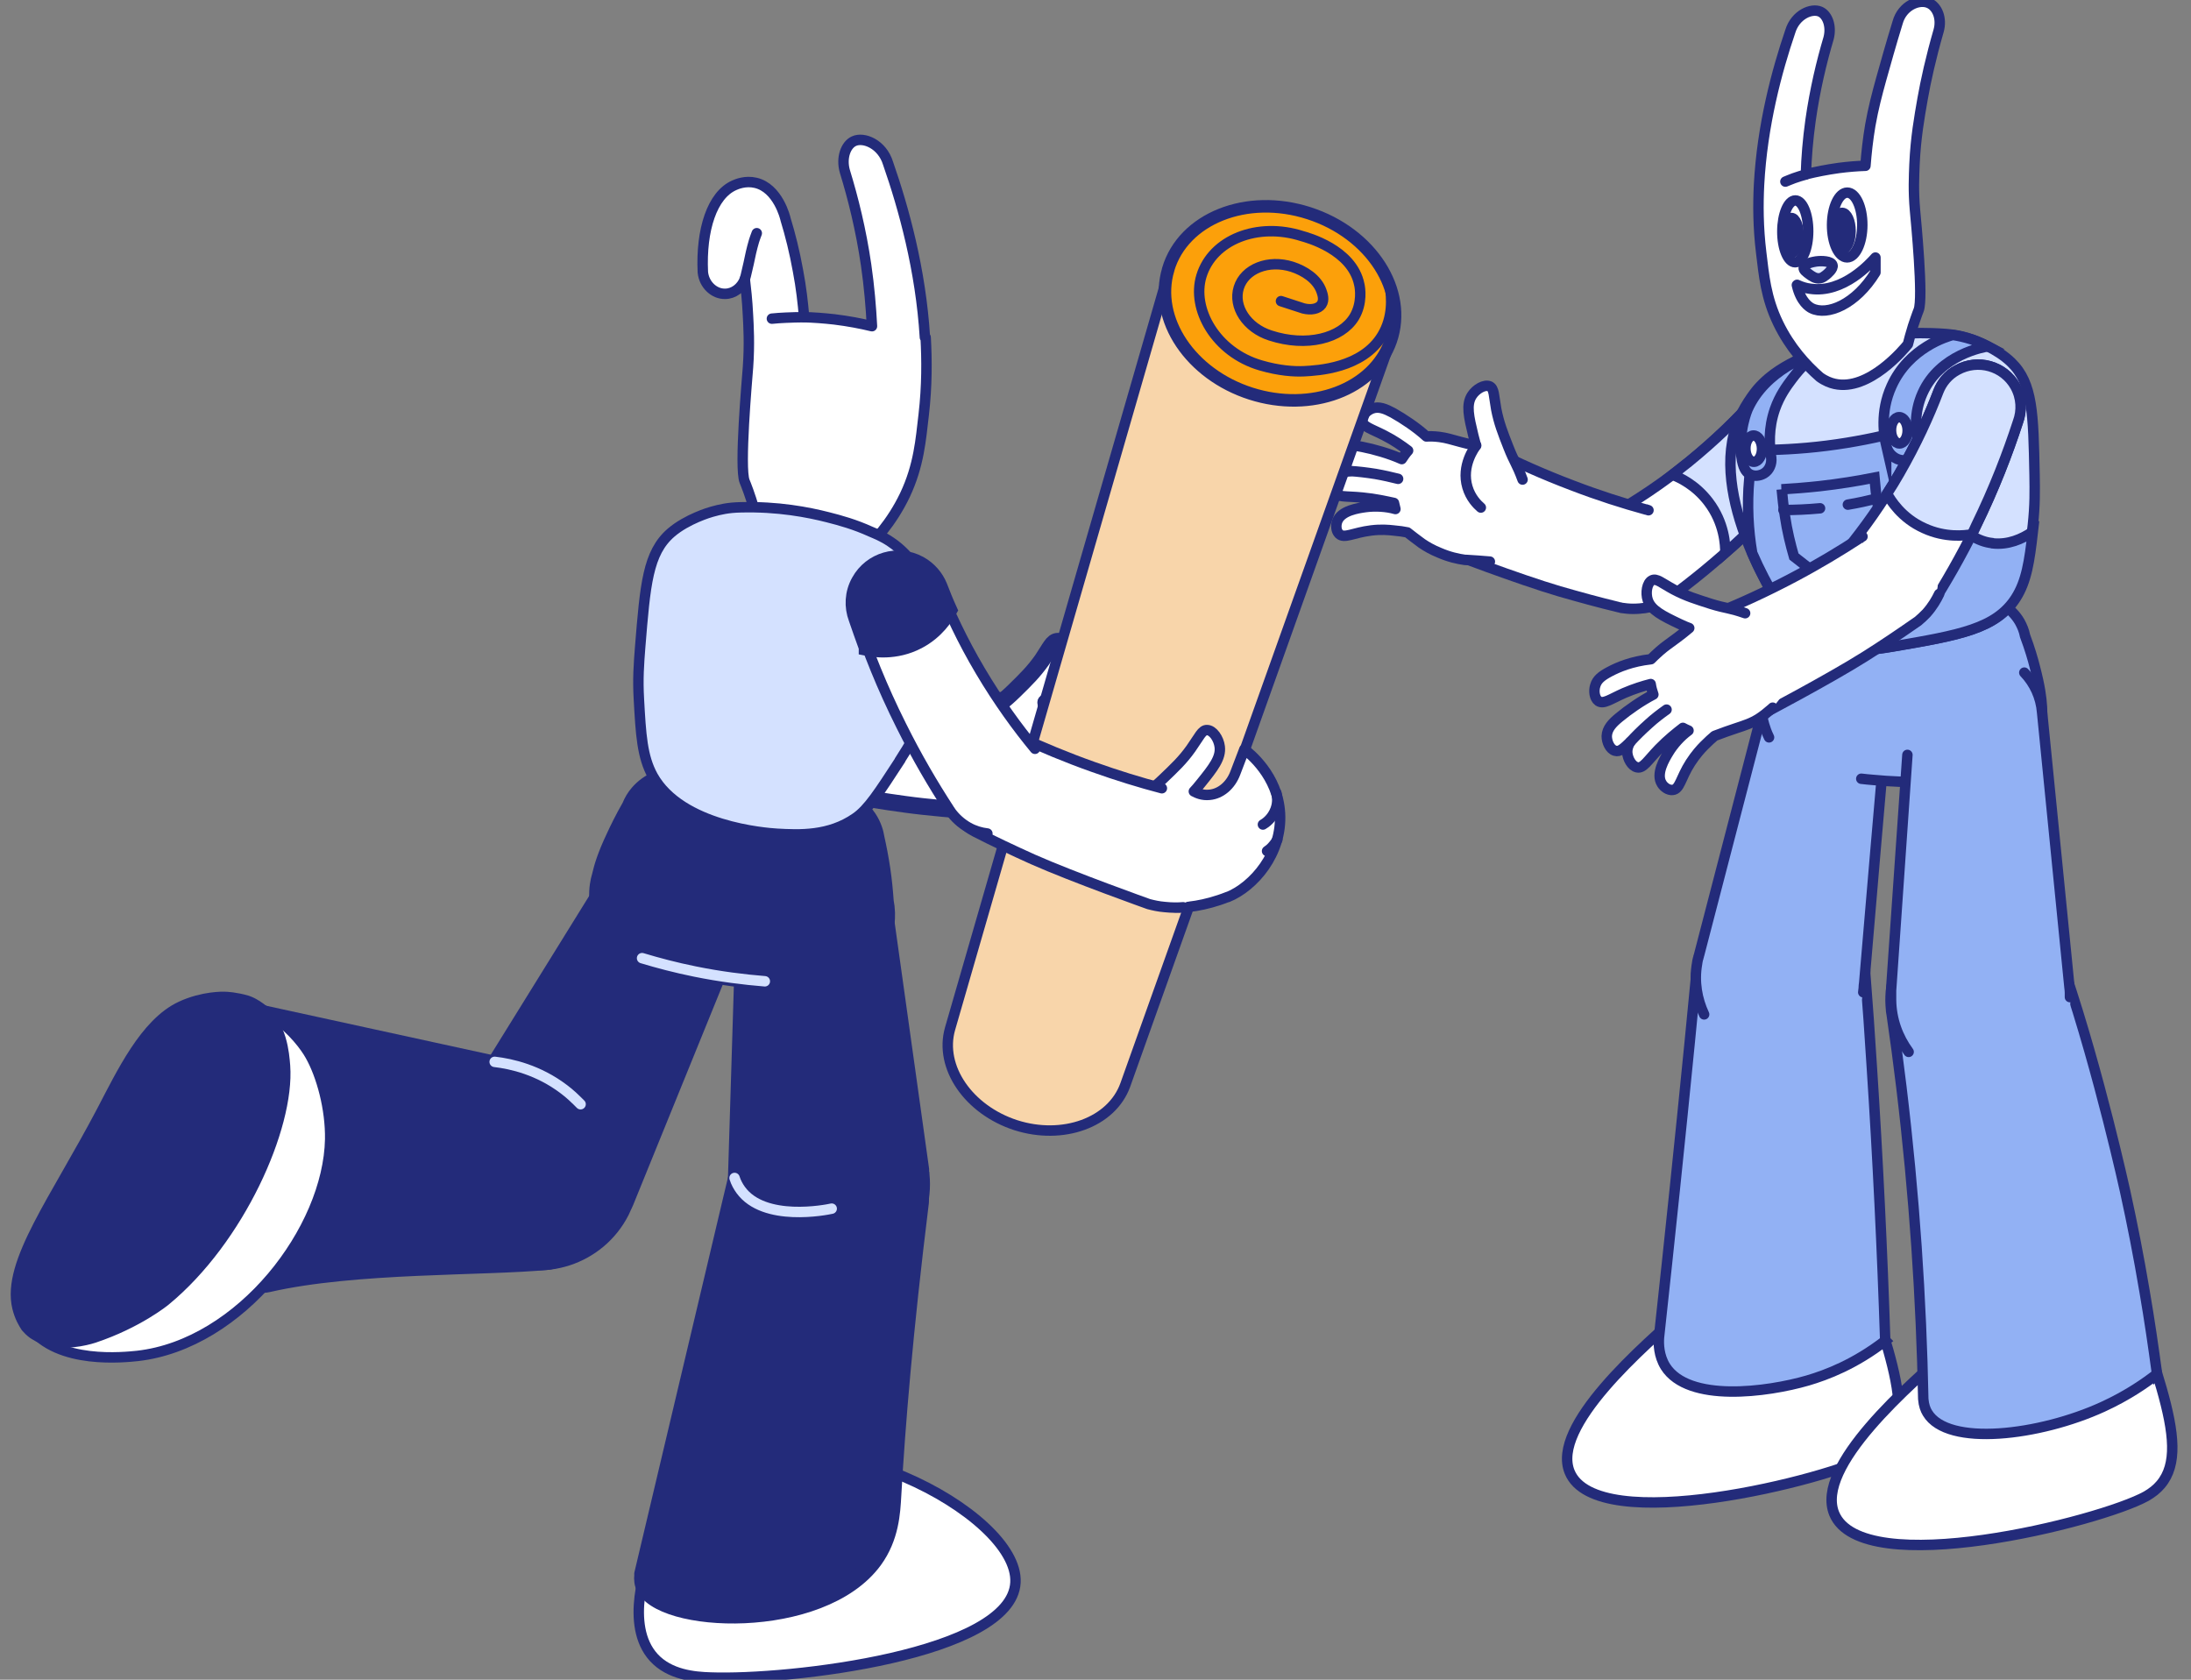 <svg width="210" height="161" viewBox="0 0 210 161" fill="none" xmlns="http://www.w3.org/2000/svg">
<rect x="0" y="0" width="210" height="161" fill="#808080" stroke="none"/>
<g clip-path="url(#clip0_2447_4621)">
<path d="M68.418 141.026C64.418 143.523 62.523 148.469 62.407 148.773C62.009 149.823 59.81 155.749 62.664 158.876C64.184 160.533 66.547 160.743 68.09 160.789C75.669 161.069 96.954 158.596 97.328 151.689C97.702 144.993 78.171 134.936 68.418 141.003V141.026Z" fill="white" stroke="#232B7A" stroke-miterlimit="10"/>
<path d="M43.882 107.659C43.975 107.496 44.069 107.333 44.185 107.193C49.004 99.423 53.822 91.653 58.617 83.906C60.348 80.966 64.114 79.846 67.201 81.409C70.336 82.996 71.646 86.753 70.195 89.903C66.757 98.349 63.319 106.796 59.904 115.243C59.904 115.289 59.857 115.336 59.834 115.383C59.81 115.453 59.787 115.523 59.74 115.593C59.67 115.756 59.6 115.919 59.506 116.106C57.284 120.469 51.928 122.219 47.554 120.003C43.18 117.786 41.425 112.443 43.648 108.079C43.718 107.939 43.788 107.823 43.858 107.683L43.882 107.659Z" fill="#232B7A"/>
<path d="M68.769 93.496C65.822 100.752 62.874 107.986 59.927 115.242C59.927 115.289 59.88 115.336 59.857 115.382C59.834 115.452 59.81 115.522 59.764 115.592C59.693 115.756 59.623 115.919 59.53 116.106C57.307 120.469 51.951 122.219 47.577 120.002C43.203 117.786 41.449 112.442 43.671 108.079C43.741 107.939 43.811 107.822 43.882 107.682C43.975 107.519 44.069 107.356 44.186 107.216C49.004 99.446 53.822 91.676 58.617 83.929C59.413 82.599 60.605 81.642 61.962 81.129" stroke="#232B7A" stroke-width="1.6" stroke-miterlimit="10" stroke-linecap="round"/>
<path d="M23.321 96.739C29.567 98.093 54.08 103.436 54.15 103.459C54.173 103.459 54.197 103.459 54.243 103.483C54.313 103.483 54.384 103.529 54.454 103.553C57.682 105.396 59.67 108.756 59.506 112.256C59.319 116.619 55.834 120.329 52.536 120.913C46.337 121.519 34.034 121.146 25.707 123.059C25.076 123.199 24.584 123.106 24.163 122.896C19.626 120.446 22.877 99.563 23.321 96.739Z" fill="#232B7A" stroke="#232B7A" stroke-width="1.6" stroke-miterlimit="10"/>
<path d="M76.557 73.687C76.557 73.687 76.534 73.663 76.511 73.64C76.464 73.593 76.44 73.547 76.394 73.5C74.569 71.4 72.675 68.95 70.803 66.15C68.488 62.72 66.687 59.453 65.237 56.513C64.675 55.463 64.558 54.18 65.026 52.99C65.868 50.82 68.324 49.747 70.499 50.587C71.435 50.96 72.183 51.637 72.651 52.453C73.891 54.717 75.528 57.283 77.633 59.99C79.762 62.72 81.89 64.937 83.808 66.71C85.212 68.087 85.75 70.21 85.001 72.147C83.995 74.737 81.072 76.02 78.475 74.993C77.727 74.69 77.072 74.247 76.557 73.687Z" fill="white" stroke="#232B7A" stroke-width="1.6" stroke-miterlimit="10"/>
<path d="M65.237 56.537C65.424 56.933 65.634 57.353 65.845 57.773C66.336 57.19 67.505 55.907 69.517 55.183C71.529 54.46 73.26 54.67 74.008 54.81C73.704 54.32 73.47 53.9 73.283 53.62C73.049 53.223 72.838 52.85 72.628 52.477C72.16 51.66 71.435 50.983 70.476 50.61C68.301 49.77 65.845 50.843 65.003 53.013C64.535 54.203 64.652 55.487 65.213 56.537H65.237Z" fill="#232B7A" stroke="#232B7A" stroke-width="1.6" stroke-miterlimit="10"/>
<path d="M86.756 77.139C84.674 76.859 82.686 76.533 80.768 76.183C80.698 76.183 80.487 76.136 80.487 76.136C78.055 75.599 76.347 73.359 76.558 70.816C76.791 68.039 79.224 65.986 81.984 66.219C82.054 66.219 82.148 66.219 82.218 66.243H82.265C84.604 66.593 87.153 66.873 89.89 67.036C92.978 67.223 95.831 67.199 98.451 67.083C98.521 67.083 98.989 67.083 99.176 67.083C102.217 67.339 104.509 69.999 104.252 73.033C104.018 75.949 101.515 78.166 98.615 78.119C98.615 78.119 90.919 77.699 86.756 77.116V77.139Z" fill="white"/>
<path d="M81.984 66.196C82.054 66.196 82.148 66.196 82.218 66.22H82.265C84.604 66.57 87.153 66.85 89.89 67.013C92.978 67.2 95.831 67.176 98.451 67.06C98.521 67.06 98.989 67.06 99.176 67.06C102.217 67.316 104.509 69.976 104.252 73.01C104.018 75.926 101.515 78.143 98.615 78.096C98.615 78.096 90.919 77.676 86.756 77.093C84.674 76.813 82.686 76.486 80.768 76.136C80.698 76.136 80.487 76.09 80.487 76.09C80.16 75.996 79.785 75.88 79.411 75.716C78.569 75.366 77.938 74.9 77.493 74.503" stroke="#232B7A" stroke-width="1.6" stroke-miterlimit="10" stroke-linecap="round"/>
<path d="M106.263 79.287C105.421 78.797 104.696 78.517 104.298 78.377C103.737 78.19 103.269 78.073 102.942 77.98C102.684 78.05 102.427 78.12 102.146 78.167C101.819 78.237 101.515 78.307 101.211 78.377C100.649 78.47 99.995 78.54 99.223 78.517C98.193 78.493 97.305 78.307 96.65 78.12C96.626 78.12 96.579 78.12 96.556 78.097C96.556 78.097 96.556 78.097 96.533 78.097C94.194 77.373 92.533 75.157 92.65 72.59C92.65 72.03 92.767 71.493 92.954 71.003C93.235 70.163 93.726 69.533 94.685 68.53C95.925 67.27 96.088 67.34 97.281 66.173C98.404 65.077 99.129 64.353 99.924 63.233C100.696 62.09 100.93 61.437 101.445 61.437C102.006 61.437 102.591 62.23 102.684 63C102.848 64.073 102.076 65.053 100.953 66.523C100.673 66.873 100.439 67.153 100.299 67.34C100.93 67.48 101.445 67.573 101.796 67.643C102.825 67.83 103.246 67.83 103.947 68.063C104.485 68.227 104.883 68.413 105.164 68.553C106.427 68.133 108.017 67.877 109.163 67.783C109.982 67.713 110.707 67.737 111.222 68.227C111.619 68.623 111.877 69.3 111.643 69.743C111.362 70.257 110.497 70.093 109.023 70.187C107.924 70.257 107.012 70.42 106.263 70.583C106.357 70.91 106.45 71.26 106.497 71.61C107.854 71.61 109.444 71.843 110.567 72.1C111.409 72.287 112.157 72.543 112.508 73.197C112.789 73.71 112.836 74.503 112.438 74.853C112.087 75.18 111.573 75.017 110.684 74.76C111.081 74.993 111.339 75.273 111.456 75.6C111.69 76.16 111.666 76.977 111.269 77.327C110.777 77.723 110.076 77.233 108.485 76.673C107.269 76.253 106.216 76.043 105.421 75.88C105.304 76.043 105.164 76.207 105.047 76.37C105.982 76.51 107.035 76.93 107.807 77.42C108.392 77.793 109.935 78.727 109.795 79.893C109.748 80.267 109.538 80.757 109.117 80.92C108.438 81.177 107.9 80.243 106.333 79.31L106.263 79.287Z" fill="white"/>
<path d="M110.59 74.76C109.865 74.48 109.07 74.223 108.181 73.99C107.386 73.78 106.637 73.64 105.936 73.523" fill="white"/>
<path d="M110.59 74.76C109.865 74.48 109.07 74.223 108.181 73.99C107.386 73.78 106.637 73.64 105.936 73.523" stroke="#232B7A" stroke-width="1.6" stroke-linecap="round" stroke-linejoin="round"/>
<path d="M100.228 67.34C100.299 67.597 100.766 69.79 99.316 71.47C98.591 72.31 97.726 72.637 97.258 72.777" stroke="#232B7A" stroke-width="1.6" stroke-linecap="round" stroke-linejoin="round"/>
<path d="M94.638 68.553C95.878 67.293 96.042 67.363 97.234 66.197C98.357 65.1 99.082 64.377 99.878 63.257C100.649 62.113 100.883 61.46 101.398 61.46C101.959 61.46 102.544 62.253 102.638 63.023C102.801 64.097 102.029 65.077 100.907 66.547C100.626 66.897 100.392 67.177 100.252 67.363C100.883 67.503 101.398 67.597 101.749 67.667C102.778 67.853 103.199 67.853 103.901 68.087C104.439 68.25 104.836 68.437 105.117 68.577C106.38 68.157 107.971 67.9 109.117 67.807C109.935 67.737 110.66 67.76 111.175 68.25C111.573 68.647 111.83 69.323 111.596 69.767C111.315 70.28 110.45 70.117 108.976 70.21C107.877 70.28 106.965 70.443 106.216 70.607C106.31 70.933 106.403 71.283 106.45 71.633C107.807 71.633 109.397 71.867 110.52 72.123C111.362 72.31 112.111 72.567 112.461 73.22C112.742 73.733 112.789 74.527 112.391 74.877C112.04 75.203 111.526 75.04 110.637 74.783C111.035 75.017 111.292 75.297 111.409 75.623C111.643 76.183 111.619 77 111.222 77.35C110.731 77.747 110.029 77.257 108.438 76.697C107.222 76.277 106.17 76.067 105.374 75.903C105.257 76.067 105.117 76.23 105 76.393C105.936 76.533 106.988 76.953 107.76 77.443C108.345 77.817 109.889 78.75 109.748 79.917C109.701 80.29 109.491 80.78 109.07 80.943C108.392 81.2 107.854 80.267 106.286 79.333C105.444 78.843 104.719 78.563 104.322 78.423C103.76 78.237 103.293 78.12 102.965 78.027C102.708 78.097 102.45 78.167 102.17 78.213C101.842 78.283 101.538 78.353 101.234 78.423C100.673 78.517 100.018 78.587 99.246 78.563C98.217 78.54 97.328 78.353 96.673 78.167C96.65 78.167 96.603 78.167 96.58 78.143C96.58 78.143 96.579 78.143 96.556 78.143C95.831 77.863 95.083 77.607 94.358 77.327" stroke="#232B7A" stroke-width="1.6" stroke-linecap="round" stroke-linejoin="round"/>
<path d="M88.65 32.34C88.253 25.853 86.615 19.95 85.118 15.656C84.557 13.813 82.779 13.09 81.844 13.533C81.072 13.883 80.604 15.12 80.978 16.426C81.773 19.016 82.522 22.026 83.013 25.386C83.317 27.486 83.481 29.446 83.575 31.266C82.522 31.01 81.306 30.776 79.972 30.613C78.92 30.496 77.961 30.426 77.072 30.403C76.955 29.05 76.791 27.556 76.487 25.97C76.16 24.15 75.739 22.47 75.294 21.023C75.271 20.883 74.569 18.013 72.417 17.523C71.435 17.29 70.593 17.663 70.382 17.756C68.254 18.69 67.178 22.026 67.365 26.086C67.482 27.3 68.465 28.186 69.494 28.163C70.312 28.163 71.061 27.603 71.388 26.763C71.482 27.556 71.622 28.77 71.692 30.24C71.739 31.103 71.856 32.993 71.692 35.21C71.599 36.423 70.85 44.823 71.365 46.13C71.365 46.13 71.435 46.293 71.505 46.48C71.622 46.783 71.809 47.273 71.996 47.856C72.277 48.72 72.464 49.42 72.581 49.84C73.002 50.353 76.885 54.95 80.604 54.086C81.072 53.97 81.633 53.76 82.241 53.34C83.738 52.01 85.469 50.096 86.732 47.46C88.089 44.59 88.253 42.116 88.533 39.76C88.861 36.936 88.837 34.463 88.72 32.34H88.65Z" fill="white" stroke="#232B7A" stroke-linejoin="round"/>
<path d="M73.984 30.543C74.406 30.497 74.85 30.473 75.294 30.45C75.903 30.427 76.487 30.403 77.049 30.403" stroke="#232B7A" stroke-miterlimit="10" stroke-linecap="round"/>
<path d="M71.388 26.762C71.435 26.576 71.528 26.296 71.599 25.922C71.856 24.872 71.903 24.453 72.113 23.659C72.183 23.356 72.324 22.889 72.534 22.352" stroke="#232B7A" stroke-miterlimit="10" stroke-linecap="round"/>
<path d="M70.57 113.516C70.57 113.33 70.57 113.143 70.57 112.956C70.85 103.833 71.131 94.71 71.412 85.586C71.435 82.18 74.125 79.333 77.61 79.146C81.119 78.96 84.136 81.55 84.463 85.003C85.726 94.033 86.99 103.063 88.253 112.093C88.253 112.14 88.253 112.186 88.253 112.256C88.253 112.326 88.253 112.396 88.276 112.466C88.276 112.653 88.323 112.84 88.323 113.026C88.58 117.926 84.814 122.103 79.926 122.36C75.014 122.616 70.827 118.86 70.57 113.983C70.57 113.843 70.57 113.68 70.57 113.54V113.516Z" fill="#232B7A" stroke="#232B7A" stroke-width="1.6" stroke-miterlimit="10"/>
<path d="M57.331 84.84C57.378 84.513 57.448 84.187 57.541 83.883C57.728 83.067 58.056 81.97 58.874 80.243C59.249 79.427 59.74 78.423 60.395 77.28C60.582 76.813 60.839 76.37 61.167 75.997C62.172 74.83 63.716 74.177 65.354 74.387L79.996 76.37C81.82 76.627 83.247 77.887 83.785 79.52C83.879 79.777 83.925 80.033 83.972 80.29C84.183 81.223 84.37 82.203 84.534 83.277C84.697 84.373 84.791 85.4 84.861 86.38C85.001 87.08 85.025 87.827 84.931 88.573C84.487 91.747 81.844 94.08 78.733 94.22C78.733 94.22 78.686 94.22 78.663 94.22C78.569 94.22 78.475 94.22 78.359 94.22C76.277 94.243 73.961 94.15 71.458 93.87C67.856 93.473 64.675 92.75 62.032 91.98C61.985 91.98 61.915 91.957 61.868 91.933C61.868 91.933 61.822 91.933 61.798 91.933C58.828 91 56.863 88.037 57.307 84.84H57.331Z" fill="#232B7A"/>
<path d="M73.914 94.103C73.119 94.057 72.324 93.987 71.482 93.893C67.88 93.497 64.698 92.773 62.055 92.003C62.009 92.003 61.938 91.98 61.892 91.957C61.892 91.957 61.845 91.957 61.822 91.957C58.851 91.023 56.886 88.06 57.331 84.863C57.377 84.537 57.447 84.21 57.541 83.907C57.728 83.09 58.056 81.993 58.874 80.267C59.249 79.45 59.74 78.447 60.395 77.303C60.582 76.837 60.839 76.393 61.167 76.02C62.172 74.853 63.716 74.2 65.353 74.41L79.996 76.393C81.82 76.65 83.247 77.91 83.785 79.543C83.878 79.8 83.925 80.057 83.972 80.313C84.183 81.247 84.37 82.227 84.533 83.3C84.697 84.397 84.791 85.423 84.861 86.403C85.001 87.103 85.025 87.85 84.931 88.597C84.767 89.74 84.323 90.79 83.668 91.63" stroke="#232B7A" stroke-width="1.6" stroke-miterlimit="10" stroke-linecap="round"/>
<path d="M86.264 72.846C88.112 69.976 88.767 68.366 89.025 67.713C89.445 66.57 89.937 65.31 90.124 63.536C90.404 60.876 89.867 58.846 89.726 58.38C89.726 58.38 88.837 55.23 86.685 53.036C86.381 52.733 85.937 52.313 85.329 51.916C84.604 51.426 83.949 51.17 83.458 50.96C81.914 50.26 80.557 49.886 79.364 49.583C77.446 49.093 74.569 48.533 70.991 48.626C69.798 48.65 69.002 48.836 68.254 49.046C68.067 49.093 65.845 49.746 64.324 51.053C62.079 52.99 61.845 56.023 61.354 62.066C61.237 63.606 61.12 65.053 61.237 67.036C61.424 70.396 61.541 72.52 62.57 74.386C65.283 79.24 73.353 79.846 74.476 79.916C76.604 80.033 79.458 80.173 82.007 78.4C83.224 77.56 84.23 75.996 86.264 72.87V72.846Z" fill="#D4E1FF" stroke="#232B7A" stroke-miterlimit="10"/>
<path d="M61.588 150.873C63.178 144.177 66.78 128.94 68.371 122.243C69.634 116.877 70.85 111.79 70.92 111.51C70.92 111.463 70.944 111.44 70.967 111.417C70.991 111.323 71.037 111.23 71.061 111.137C72.698 107.287 76.581 105 80.394 105.443C84.908 105.98 88.51 110.25 88.229 115.267C86.685 127.75 85.96 136.733 85.586 143.337C85.493 144.97 85.376 147.35 83.785 149.543C78.709 156.497 63.061 155.773 61.681 151.947C61.518 151.457 61.588 151.037 61.611 150.897L61.588 150.873Z" fill="#232B7A" stroke="#232B7A" stroke-width="1.6" stroke-linecap="round" stroke-linejoin="round"/>
<path d="M31.648 109.199C31.695 106.282 30.83 103.086 29.73 101.149C29.286 100.356 28.116 98.722 26.152 97.346C25.473 96.903 24.889 96.646 24.725 96.576C23.158 95.899 21.778 95.829 21.45 95.806C21.45 95.806 19.509 95.736 17.451 96.692C14.129 98.233 11.884 102.992 10.012 106.562C5.545 115.079 0.937 121.099 1.943 125.229C2.2 126.302 2.668 126.932 2.855 127.189C5.522 130.829 12.001 130.082 13.17 129.966C23.088 128.846 31.485 117.832 31.648 109.199Z" fill="white" stroke="#232B7A" stroke-miterlimit="10"/>
<path d="M3.346 127.586C3.346 127.586 3.978 128.053 4.843 128.24C6.714 128.683 8.913 127.936 8.913 127.936C13.1 126.536 15.649 124.436 15.649 124.436C22.69 118.65 27.438 107.94 27.017 102.176C26.924 101.033 26.736 98.373 24.819 96.88C24.327 96.506 23.883 96.296 23.602 96.203C22.55 95.9 21.731 95.853 21.474 95.853C21.474 95.853 19.532 95.783 17.474 96.74C14.152 98.28 11.907 103.04 10.036 106.61C5.568 115.126 0.96 121.146 1.966 125.276C2.177 126.14 2.528 126.7 2.738 127.026C2.878 127.19 3.089 127.4 3.37 127.61L3.346 127.586Z" fill="#232B7A" stroke="#232B7A" stroke-width="1.6" stroke-miterlimit="10"/>
<path d="M47.413 101.779C49.027 101.966 51.6 102.549 54.033 104.393C54.664 104.859 55.179 105.373 55.647 105.839" stroke="#D4E1FF" stroke-linecap="round" stroke-linejoin="round"/>
<path d="M70.406 112.909C70.546 113.353 70.757 113.726 70.991 114.053C73.236 117.156 79.201 115.966 79.715 115.849" stroke="#D4E1FF" stroke-linecap="round" stroke-linejoin="round"/>
<path d="M73.306 94.056C71.295 93.893 69.026 93.613 66.617 93.123C64.769 92.75 63.085 92.306 61.541 91.84" stroke="#D4E1FF" stroke-miterlimit="10" stroke-linecap="round"/>
<path d="M150.447 141.096C148.646 136.709 157.371 129.126 161.791 125.276C167.031 120.703 172.153 117.996 175.568 116.456C178.469 121.706 180.059 126.209 180.971 129.383C182.164 133.606 182.468 136.523 180.901 138.389C180.55 138.833 180.106 139.183 179.568 139.463C175.287 141.843 153.043 147.419 150.447 141.096Z" fill="white" stroke="#232B7A" stroke-linejoin="round"/>
<path d="M180.691 128.473C180.41 119.886 179.989 111.136 179.404 102.223C179.217 99.213 179.007 96.25 178.773 93.286C178.773 93.263 178.773 93.216 178.773 93.193C178.773 93.1 178.773 93.006 178.749 92.936C178.305 89.343 175.475 86.356 171.709 85.89C167.265 85.33 163.195 88.48 162.633 92.913C162.633 93.076 162.61 93.24 162.587 93.38C162.376 95.55 162.166 97.72 161.955 99.89C161.019 109.34 160.037 118.766 159.008 128.193C158.961 128.823 158.985 129.943 159.616 130.97C161.815 134.47 169.393 133.443 173.253 132.323C175.077 131.786 177.79 130.76 180.714 128.496L180.691 128.473Z" fill="#92B1F4" stroke="#232B7A" stroke-miterlimit="10"/>
<path d="M178.632 94.71C178.632 94.546 178.656 94.383 178.679 94.196C179.381 85.936 180.083 77.676 180.808 69.416C181.135 66.336 179.007 63.49 175.896 62.953C172.762 62.416 169.768 64.446 169.089 67.526C167.008 75.53 164.926 83.556 162.844 91.56C162.844 91.606 162.821 91.653 162.797 91.7C162.797 91.77 162.774 91.84 162.751 91.886C162.704 92.05 162.68 92.213 162.657 92.376C161.908 96.763 164.856 100.94 169.253 101.686C173.65 102.433 177.837 99.493 178.586 95.106C178.586 94.966 178.632 94.85 178.632 94.71Z" fill="#92B1F4"/>
<path d="M178.586 95.106C178.586 94.966 178.632 94.85 178.632 94.71C178.632 94.546 178.656 94.383 178.679 94.196C179.381 85.936 180.082 77.676 180.808 69.416C181.135 66.336 179.007 63.49 175.896 62.953C172.761 62.416 169.767 64.446 169.089 67.526C167.007 75.53 164.926 83.556 162.844 91.56C162.844 91.606 162.821 91.653 162.797 91.7C162.797 91.77 162.774 91.84 162.75 91.886C162.704 92.05 162.68 92.213 162.657 92.376C162.353 94.103 162.657 95.783 163.335 97.23" stroke="#232B7A" stroke-linecap="round" stroke-linejoin="round"/>
<path d="M175.802 145.086C173.954 140.56 182.913 132.79 187.45 128.846C192.853 124.156 198.093 121.38 201.625 119.77C204.619 125.16 206.233 129.78 207.168 133.046C208.408 137.386 208.712 140.373 207.098 142.286C206.724 142.73 206.279 143.08 205.718 143.406C201.321 145.856 178.469 151.596 175.802 145.086Z" fill="white" stroke="#232B7A" stroke-linejoin="round"/>
<path d="M159.85 57.423C159.85 57.423 159.873 57.399 159.897 57.376C159.943 57.353 159.99 57.306 160.037 57.283C162.212 55.696 164.528 53.806 166.914 51.589C169.838 48.883 172.27 46.199 174.258 43.726C175.03 42.863 175.404 41.673 175.241 40.459C174.913 38.243 172.855 36.679 170.609 37.006C169.65 37.146 168.808 37.613 168.177 38.289C166.516 40.156 164.411 42.209 161.861 44.286C159.265 46.386 156.786 47.996 154.587 49.256C152.973 50.236 151.991 52.126 152.295 54.109C152.669 56.769 155.149 58.589 157.792 58.216C158.563 58.099 159.265 57.819 159.873 57.399L159.85 57.423Z" fill="white" stroke="#232B7A" stroke-miterlimit="10"/>
<path d="M175.217 40.459C174.89 38.243 172.832 36.679 170.586 37.006C169.627 37.146 168.785 37.613 168.153 38.289C166.493 40.156 164.388 42.209 161.838 44.286C161.324 44.706 160.786 45.103 160.294 45.499C160.996 45.779 162.516 46.479 163.756 48.113C165.3 50.143 165.37 52.266 165.37 52.989C165.885 52.546 166.399 52.079 166.914 51.589C169.838 48.883 172.27 46.199 174.258 43.726C175.03 42.863 175.404 41.673 175.241 40.459H175.217Z" fill="#D4E1FF" stroke="#232B7A" stroke-miterlimit="10"/>
<path d="M149.488 56.654C151.429 57.214 153.3 57.727 155.148 58.17C155.218 58.17 155.429 58.24 155.429 58.24C157.768 58.73 160.177 57.424 160.996 55.114C161.885 52.594 160.575 49.817 158.025 48.93C157.955 48.907 157.885 48.884 157.815 48.86H157.768C155.569 48.254 153.207 47.507 150.728 46.55C147.944 45.5 145.418 44.357 143.173 43.237C143.126 43.214 142.681 43.027 142.518 42.957C139.734 41.977 136.67 43.424 135.688 46.2C134.729 48.884 136.062 51.8 138.635 52.897C138.635 52.897 145.582 55.557 149.488 56.7V56.654Z" fill="white"/>
<path d="M158.002 48.907C157.932 48.883 157.862 48.86 157.792 48.837H157.745C155.546 48.23 153.184 47.483 150.704 46.527C147.921 45.477 145.395 44.334 143.149 43.214C143.103 43.19 142.658 43.004 142.494 42.934C139.711 41.953 136.647 43.4 135.664 46.177C134.705 48.86 136.039 51.777 138.612 52.873C138.612 52.873 145.559 55.533 149.465 56.677C151.406 57.237 153.277 57.75 155.125 58.194C155.195 58.194 155.406 58.264 155.406 58.264C155.733 58.31 156.107 58.357 156.505 58.357C157.394 58.357 158.142 58.217 158.68 58.053" stroke="#232B7A" stroke-miterlimit="10" stroke-linecap="round"/>
<path d="M131.454 50.843C132.389 50.727 133.138 50.797 133.559 50.843C134.12 50.89 134.588 50.96 134.916 51.03C135.126 51.193 135.337 51.356 135.547 51.52C135.804 51.706 136.038 51.893 136.296 52.08C136.74 52.383 137.301 52.71 138.003 52.99C138.915 53.386 139.757 53.573 140.436 53.666C140.459 53.666 140.482 53.666 140.529 53.666C140.529 53.666 140.529 53.666 140.553 53.666C142.892 53.947 145.231 52.64 146.166 50.353C146.377 49.863 146.494 49.35 146.541 48.837C146.611 47.973 146.447 47.25 145.979 45.99C145.394 44.403 145.207 44.38 144.623 42.886C144.061 41.463 143.71 40.553 143.453 39.246C143.219 37.94 143.266 37.263 142.822 37.053C142.33 36.843 141.512 37.31 141.114 37.94C140.553 38.827 140.833 39.993 141.254 41.743C141.348 42.163 141.465 42.49 141.512 42.723C140.904 42.606 140.412 42.49 140.085 42.397C139.102 42.14 138.728 42 138.027 41.907C137.489 41.837 137.044 41.837 136.763 41.86C135.828 40.996 134.518 40.133 133.559 39.596C132.857 39.223 132.226 38.943 131.571 39.176C131.056 39.363 130.565 39.853 130.612 40.343C130.659 40.926 131.477 41.113 132.74 41.767C133.699 42.257 134.424 42.77 135.009 43.213C134.775 43.47 134.588 43.75 134.401 44.03C133.208 43.493 131.711 43.073 130.635 42.863C129.817 42.7 129.068 42.63 128.483 43.073C128.039 43.423 127.688 44.1 127.875 44.566C128.039 44.986 128.577 45.056 129.466 45.173C129.021 45.22 128.694 45.36 128.437 45.593C127.992 45.99 127.688 46.713 127.922 47.18C128.179 47.717 129.021 47.553 130.635 47.717C131.875 47.833 132.881 48.066 133.653 48.23C133.699 48.416 133.746 48.627 133.793 48.813C132.904 48.556 131.828 48.51 130.939 48.627C130.261 48.72 128.553 48.953 128.203 50.026C128.086 50.377 128.086 50.89 128.39 51.193C128.881 51.683 129.746 51.077 131.477 50.867L131.454 50.843Z" fill="white"/>
<path d="M129.419 45.15C130.168 45.196 130.963 45.29 131.852 45.43C132.647 45.57 133.349 45.733 134.004 45.896" fill="white"/>
<path d="M129.419 45.15C130.168 45.196 130.963 45.29 131.852 45.43C132.647 45.57 133.349 45.733 134.004 45.896" stroke="#232B7A" stroke-linecap="round" stroke-linejoin="round"/>
<path d="M141.489 42.699C141.325 42.909 140.039 44.636 140.647 46.689C140.951 47.716 141.582 48.346 141.933 48.649" stroke="#232B7A" stroke-linecap="round" stroke-linejoin="round"/>
<path d="M145.933 45.966C145.348 44.38 145.161 44.356 144.576 42.863C144.015 41.44 143.664 40.53 143.407 39.223C143.173 37.916 143.22 37.24 142.775 37.03C142.284 36.82 141.465 37.286 141.068 37.916C140.506 38.803 140.787 39.97 141.208 41.72C141.302 42.14 141.418 42.466 141.465 42.7C140.857 42.583 140.366 42.466 140.038 42.373C139.056 42.116 138.682 41.976 137.98 41.883C137.442 41.813 136.998 41.813 136.717 41.836C135.781 40.973 134.472 40.11 133.513 39.573C132.811 39.2 132.179 38.92 131.524 39.153C131.01 39.34 130.519 39.83 130.565 40.32C130.612 40.903 131.431 41.09 132.694 41.743C133.653 42.233 134.378 42.746 134.963 43.19C134.729 43.446 134.542 43.726 134.355 44.006C133.162 43.47 131.665 43.05 130.589 42.84C129.77 42.676 129.022 42.606 128.437 43.05C127.993 43.4 127.642 44.076 127.829 44.543C127.993 44.963 128.531 45.033 129.419 45.15C128.975 45.196 128.647 45.336 128.39 45.57C127.946 45.966 127.642 46.69 127.876 47.156C128.133 47.693 128.975 47.53 130.589 47.693C131.829 47.81 132.834 48.043 133.606 48.206C133.653 48.393 133.7 48.603 133.747 48.79C132.858 48.533 131.782 48.486 130.893 48.603C130.215 48.696 128.507 48.93 128.156 50.003C128.039 50.353 128.039 50.866 128.343 51.17C128.835 51.66 129.7 51.053 131.431 50.843C132.366 50.726 133.115 50.796 133.536 50.843C134.097 50.89 134.565 50.96 134.893 51.03C135.103 51.193 135.314 51.356 135.524 51.52C135.781 51.706 136.015 51.893 136.273 52.08C136.717 52.383 137.278 52.71 137.98 52.99C138.892 53.386 139.734 53.573 140.413 53.666C140.436 53.666 140.459 53.666 140.506 53.666C140.506 53.666 140.506 53.666 140.53 53.666C141.278 53.713 142.027 53.76 142.799 53.83" stroke="#232B7A" stroke-linecap="round" stroke-linejoin="round"/>
<path d="M195.73 68.623C195.73 68.296 195.73 67.993 195.707 67.666C195.66 66.849 195.52 65.776 195.052 63.979C194.842 63.139 194.537 62.113 194.093 60.923C194 60.433 193.812 59.989 193.578 59.569C192.83 58.286 191.473 57.399 189.883 57.353L175.615 56.769C173.837 56.699 172.27 57.656 171.475 59.126C171.358 59.359 171.241 59.593 171.171 59.826C170.82 60.666 170.469 61.599 170.142 62.579C169.814 63.583 169.533 64.563 169.323 65.473C169.066 66.126 168.925 66.803 168.878 67.549C168.761 70.629 170.89 73.289 173.814 73.943C173.814 73.943 173.861 73.943 173.884 73.943C173.977 73.943 174.071 73.989 174.165 73.989C176.129 74.363 178.351 74.666 180.784 74.829C184.269 75.063 187.403 74.899 190.07 74.619C190.117 74.619 190.187 74.619 190.234 74.619C190.234 74.619 190.28 74.619 190.304 74.619C193.298 74.223 195.637 71.726 195.777 68.623H195.73Z" fill="#92B1F4"/>
<path d="M178.398 74.643C179.147 74.736 179.942 74.783 180.737 74.853C184.223 75.086 187.357 74.923 190.023 74.643C190.07 74.643 190.14 74.643 190.187 74.643C190.187 74.643 190.234 74.643 190.257 74.643C193.251 74.246 195.59 71.749 195.731 68.646C195.731 68.319 195.731 68.016 195.707 67.689C195.66 66.873 195.52 65.799 195.052 64.003C194.842 63.163 194.538 62.136 194.093 60.946C194 60.456 193.813 60.013 193.579 59.593C192.83 58.309 191.474 57.423 189.883 57.376L175.615 56.793C173.837 56.723 172.27 57.679 171.475 59.149C171.358 59.383 171.241 59.616 171.171 59.849C170.82 60.689 170.469 61.623 170.142 62.603C169.814 63.606 169.534 64.586 169.323 65.496C169.253 65.729 169.183 66.079 169.089 66.523C168.972 67.083 168.902 67.363 168.879 67.573C168.785 68.389 168.972 69.043 169.089 69.463C169.183 69.766 169.323 70.209 169.557 70.676" stroke="#232B7A" stroke-miterlimit="10" stroke-linecap="round"/>
<path d="M171.662 59.663C170.399 58.006 163.546 47.436 166.657 40.203C167.382 38.523 168.481 37.263 168.481 37.263C169.814 35.746 171.241 35.046 172.504 34.393C174.726 33.203 176.644 32.83 178.375 32.48C180.246 32.106 183.053 31.756 186.491 32.013C187.638 32.106 188.386 32.316 189.111 32.573C189.275 32.643 191.403 33.39 192.783 34.743C194.842 36.75 194.888 39.666 195.005 45.523C195.029 47.016 195.052 48.416 194.842 50.33C194.467 53.573 194.257 55.603 193.134 57.33C191.24 60.293 187.778 60.876 181.346 61.973C177.393 62.65 175.217 62.393 173.44 61.296C172.621 60.783 172.036 60.246 171.615 59.663H171.662Z" fill="#D4E1FF" stroke="#232B7A" stroke-miterlimit="10"/>
<path d="M190.936 52.056C190.281 51.986 189.626 51.753 188.901 51.309C185.041 48.999 182.679 43.143 182.024 41.393C180.012 41.906 177.673 42.396 175.077 42.723C172.504 43.049 170.142 43.143 168.06 43.143C167.873 44.029 167.732 44.939 167.662 45.896C167.428 48.439 167.569 50.819 167.943 53.013C169.37 56.303 171.101 58.916 171.685 59.663C172.13 60.223 172.715 60.783 173.51 61.296C175.288 62.393 177.463 62.649 181.416 61.973C187.825 60.876 191.31 60.269 193.204 57.329C194.234 55.719 194.514 53.829 194.842 50.959C193.789 51.683 192.456 52.243 190.982 52.079L190.936 52.056Z" fill="#92B1F4" stroke="#232B7A" stroke-miterlimit="10"/>
<path d="M180.784 42.653C180.831 42.957 180.971 43.237 181.135 43.447C181.462 43.867 182.141 44.287 182.842 44.053C183.521 43.82 183.965 43.027 183.801 42.187C183.638 41.393 183.404 39.597 184.269 37.683C185.93 33.95 190.21 33.25 190.538 33.203C190.093 32.97 189.579 32.737 188.971 32.527C188.292 32.317 187.684 32.177 187.17 32.107C186.632 32.247 182.959 33.32 181.299 37.007C180.153 39.527 180.597 41.86 180.784 42.677V42.653Z" fill="#92B1F4" stroke="#232B7A" stroke-miterlimit="10"/>
<path d="M182.065 42.504C182.504 42.497 182.851 41.928 182.84 41.232C182.829 40.536 182.465 39.978 182.025 39.984C181.586 39.991 181.239 40.561 181.25 41.257C181.261 41.953 181.626 42.511 182.065 42.504Z" fill="white" stroke="#232B7A" stroke-miterlimit="10"/>
<path d="M166.914 43.819C167.054 44.776 167.311 45.243 167.709 45.453C168.13 45.686 168.668 45.616 169.066 45.383C169.58 45.079 169.838 44.473 169.767 43.866C169.58 42.723 169.487 41.043 170.118 39.223C170.586 37.893 171.264 36.983 171.756 36.329C172.644 35.139 173.58 34.299 174.282 33.739C173.51 33.973 169.183 35.443 167.499 39.246C167.499 39.246 166.586 41.346 166.937 43.819H166.914Z" fill="#92B1F4" stroke="#232B7A" stroke-miterlimit="10"/>
<path d="M168.107 44.263C168.546 44.256 168.893 43.687 168.882 42.991C168.871 42.295 168.507 41.737 168.067 41.744C167.628 41.751 167.281 42.32 167.292 43.016C167.303 43.712 167.668 44.27 168.107 44.263Z" fill="white" stroke="#232B7A" stroke-miterlimit="10"/>
<path d="M170.75 46.9C171.919 46.83 173.136 46.736 174.422 46.596C176.27 46.386 178.024 46.106 179.661 45.78C179.732 46.62 179.825 47.53 179.989 48.463C180.246 50.05 180.574 51.473 180.948 52.733C179.498 54.156 178.071 55.58 176.621 57.003C175.054 55.79 173.51 54.553 171.943 53.34C171.615 52.196 171.288 50.89 171.077 49.443C170.937 48.556 170.843 47.693 170.773 46.9H170.75Z" fill="#92B1F4" stroke="#232B7A" stroke-miterlimit="10"/>
<path d="M177.112 48.37C178.094 48.206 179.03 47.996 179.872 47.786L177.112 48.37Z" fill="white"/>
<path d="M177.112 48.37C178.094 48.206 179.03 47.996 179.872 47.786" stroke="#232B7A" stroke-linecap="round" stroke-linejoin="round"/>
<path d="M170.937 48.883C172.013 48.883 173.206 48.836 174.445 48.72L170.937 48.883Z" fill="white"/>
<path d="M170.937 48.883C172.013 48.883 173.206 48.836 174.445 48.72" stroke="#232B7A" stroke-linecap="round" stroke-linejoin="round"/>
<path d="M206.747 131.693C206.396 129.127 206.022 126.513 205.554 123.807C204.993 120.47 204.361 117.25 203.683 114.17C203.683 114.17 201.227 102.947 197.976 93.31C197.976 93.287 197.976 93.24 197.953 93.217C197.929 93.124 197.882 93.03 197.859 92.96C196.549 89.367 192.9 86.963 188.901 87.383C184.176 87.874 180.761 92.097 181.252 96.787C181.252 96.95 181.299 97.114 181.322 97.3C181.65 99.54 181.954 101.827 182.234 104.137C183.497 114.59 184.152 124.6 184.339 134.097C184.386 134.703 184.55 135.123 184.737 135.427C186.678 138.693 195.497 137.62 201.555 134.843C203.894 133.77 205.648 132.557 206.771 131.67L206.747 131.693Z" fill="#92B1F4" stroke="#232B7A" stroke-miterlimit="10"/>
<path d="M168.598 17.71C168.902 11.993 170.305 6.79 171.592 3.01C172.083 1.4 173.627 0.746 174.469 1.12C175.147 1.423 175.568 2.496 175.264 3.663C174.586 5.95 173.954 8.586 173.533 11.55C173.276 13.393 173.136 15.12 173.089 16.706C174.024 16.473 175.077 16.263 176.246 16.1C177.159 15.983 178.024 15.913 178.796 15.89C178.89 14.676 179.03 13.37 179.264 11.993C179.544 10.406 179.919 8.983 180.293 7.63C180.714 6.136 181.229 4.27 181.884 2.146C182.328 0.536 183.942 -0.14 184.901 0.303C185.673 0.653 186.141 1.75 185.813 2.94C185.065 5.53 184.573 7.77 184.269 9.496C183.965 11.246 183.614 13.183 183.497 15.75C183.451 16.916 183.38 18.293 183.544 20.136C183.638 21.186 184.363 28.583 183.895 29.726C183.895 29.726 183.848 29.866 183.778 30.03C183.685 30.31 183.521 30.73 183.357 31.243C183.123 31.99 182.959 32.62 182.866 32.993C182.492 33.46 179.123 37.52 175.849 36.796C175.428 36.703 174.937 36.516 174.422 36.143C173.089 34.976 171.568 33.32 170.446 31.01C169.229 28.513 169.066 26.32 168.808 24.243C168.504 21.77 168.504 19.576 168.598 17.71Z" fill="white" stroke="#232B7A" stroke-linejoin="round"/>
<path d="M172.247 27.3C172.691 27.51 173.112 27.627 173.486 27.673C176.691 28.163 179.334 25.153 179.755 24.686C179.755 25.153 179.755 25.62 179.755 26.11C177.884 29.166 175.147 30.31 173.627 29.54C173.416 29.423 172.598 28.956 172.223 27.323L172.247 27.3Z" stroke="#232B7A" stroke-linecap="round" stroke-linejoin="round"/>
<path d="M174.445 26.67C174.024 26.74 173.674 26.483 173.416 26.297C173.136 26.087 172.831 25.877 172.878 25.643C172.925 25.223 173.954 25.083 174.071 25.06C174.586 24.99 175.521 25.013 175.638 25.41C175.755 25.76 175.147 26.25 175.007 26.367C174.82 26.507 174.679 26.623 174.445 26.67Z" fill="#E2EAFF" stroke="#232B7A" stroke-miterlimit="10"/>
<path d="M178.496 21.572C178.502 19.858 177.858 18.466 177.057 18.463C176.256 18.461 175.602 19.848 175.596 21.562C175.59 23.276 176.234 24.667 177.035 24.67C177.836 24.673 178.49 23.286 178.496 21.572Z" fill="white" stroke="#232B7A" stroke-miterlimit="10" stroke-linecap="round"/>
<path d="M177.372 22.154C177.375 21.188 177.011 20.403 176.559 20.401C176.107 20.4 175.738 21.182 175.734 22.148C175.731 23.115 176.095 23.9 176.547 23.901C176.999 23.903 177.368 23.121 177.372 22.154Z" fill="#232B7A" stroke="#232B7A" stroke-miterlimit="10" stroke-linecap="round"/>
<path d="M173.309 22.179C173.315 20.543 172.765 19.214 172.08 19.212C171.396 19.209 170.836 20.534 170.83 22.171C170.824 23.807 171.375 25.136 172.059 25.138C172.744 25.14 173.304 23.816 173.309 22.179Z" fill="white" stroke="#232B7A" stroke-miterlimit="10" stroke-linecap="round"/>
<path d="M172.396 22.576C172.399 21.648 172.088 20.895 171.7 20.893C171.313 20.892 170.996 21.643 170.993 22.571C170.989 23.499 171.301 24.252 171.688 24.253C172.076 24.255 172.393 23.504 172.396 22.576Z" fill="#232B7A" stroke="#232B7A" stroke-miterlimit="10" stroke-linecap="round"/>
<path d="M171.124 17.406C171.381 17.29 171.662 17.196 171.943 17.08C172.34 16.94 172.715 16.823 173.065 16.73" stroke="#232B7A" stroke-miterlimit="10" stroke-linecap="round"/>
<path d="M184.901 58.357C184.901 58.357 184.901 58.333 184.924 58.31C184.948 58.263 184.994 58.217 185.018 58.17C186.468 55.907 187.965 53.317 189.392 50.4C191.146 46.807 192.432 43.447 193.415 40.437C193.812 39.363 193.766 38.127 193.158 37.03C192.058 35.07 189.579 34.37 187.591 35.467C186.725 35.933 186.117 36.68 185.79 37.52C184.901 39.853 183.685 42.537 182.047 45.383C180.387 48.277 178.632 50.68 177.042 52.64C175.872 54.133 175.662 56.233 176.644 57.983C177.954 60.317 180.924 61.157 183.263 59.85C183.942 59.477 184.503 58.94 184.924 58.333L184.901 58.357Z" fill="white" stroke="#232B7A" stroke-miterlimit="10"/>
<path d="M180.878 47.343C181.205 47.927 182.234 49.653 184.433 50.633C186.468 51.567 188.316 51.333 188.994 51.217C189.134 50.96 189.275 50.68 189.392 50.4C191.146 46.807 192.432 43.447 193.415 40.437C193.812 39.363 193.766 38.127 193.158 37.03C192.058 35.07 189.579 34.37 187.591 35.467C186.725 35.933 186.117 36.68 185.79 37.52C184.901 39.853 183.685 42.537 182.047 45.383C181.673 46.037 181.275 46.69 180.878 47.297V47.343Z" fill="#D4E1FF" stroke="#232B7A" stroke-miterlimit="10"/>
<path d="M178.726 62.929C180.433 61.856 182.047 60.759 183.591 59.686C183.661 59.639 183.825 59.523 183.825 59.523C185.743 58.076 186.328 55.416 185.135 53.293C183.825 50.959 180.854 50.119 178.515 51.426C178.445 51.473 178.375 51.496 178.328 51.543C178.328 51.543 178.305 51.543 178.281 51.566C176.387 52.803 174.258 54.086 171.919 55.323C169.276 56.723 166.773 57.866 164.434 58.799C164.388 58.799 163.943 59.009 163.803 59.103C161.23 60.549 160.318 63.793 161.745 66.359C163.125 68.833 166.212 69.766 168.738 68.553C168.738 68.553 175.311 65.099 178.749 62.929H178.726Z" fill="white"/>
<path d="M178.515 51.426C178.445 51.473 178.375 51.496 178.328 51.543C178.328 51.543 178.305 51.543 178.281 51.566C176.387 52.803 174.258 54.086 171.919 55.323C169.276 56.723 166.773 57.866 164.434 58.799C164.388 58.799 163.943 59.009 163.803 59.103C161.23 60.549 160.318 63.793 161.745 66.359C163.125 68.833 166.212 69.766 168.738 68.553C168.738 68.553 175.311 65.099 178.749 62.929C180.457 61.856 182.071 60.759 183.614 59.686C183.685 59.639 183.848 59.523 183.848 59.523C184.106 59.313 184.363 59.056 184.644 58.776C185.228 58.123 185.603 57.469 185.86 56.933" stroke="#232B7A" stroke-miterlimit="10" stroke-linecap="round"/>
<path d="M161.978 73.103C162.493 72.31 162.984 71.773 163.288 71.47C163.686 71.073 164.037 70.746 164.294 70.536C167.499 69.3 167.849 69.603 169.791 67.9C169.791 67.9 169.838 67.853 169.861 67.83C171.545 66.196 172.013 63.56 170.797 61.39C170.539 60.923 170.212 60.503 169.838 60.153C169.229 59.57 168.528 59.22 167.265 58.776C165.651 58.216 165.534 58.356 164.013 57.89C162.563 57.423 161.628 57.143 160.435 56.513C159.265 55.883 158.774 55.393 158.33 55.626C157.862 55.86 157.698 56.816 157.932 57.516C158.259 58.496 159.359 59.033 160.973 59.803C161.37 59.99 161.698 60.13 161.908 60.2C161.44 60.596 161.043 60.9 160.762 61.11C159.99 61.693 159.639 61.903 159.078 62.393C158.704 62.72 158.423 63 158.236 63.186C156.365 63.396 155.078 63.956 154.283 64.376C153.488 64.796 153.067 65.146 152.903 65.706C152.739 66.196 152.809 66.92 153.207 67.2C153.698 67.526 154.353 67.013 155.663 66.43C156.645 66.01 157.488 65.753 158.213 65.566C158.259 65.893 158.353 66.243 158.47 66.57C157.3 67.176 156.037 68.063 155.195 68.763C154.54 69.3 154.026 69.836 154.002 70.56C154.002 71.12 154.306 71.82 154.798 71.96C155.242 72.1 155.616 71.726 156.271 71.096C156.037 71.47 155.944 71.82 155.967 72.146C156.014 72.73 156.388 73.43 156.903 73.546C157.488 73.686 157.885 72.94 159.008 71.773C159.873 70.886 160.669 70.256 161.3 69.766C161.487 69.86 161.651 69.953 161.838 70.023C161.09 70.56 160.365 71.376 159.92 72.123C159.569 72.706 158.657 74.176 159.289 75.133C159.476 75.436 159.897 75.763 160.318 75.716C161.019 75.646 161.066 74.596 162.025 73.103H161.978Z" fill="white"/>
<path d="M156.271 71.096C156.762 70.56 157.347 69.976 158.002 69.393C158.587 68.856 159.172 68.413 159.733 68.016" fill="white"/>
<path d="M156.271 71.096C156.762 70.56 157.347 69.976 158.002 69.393C158.587 68.856 159.172 68.413 159.733 68.016" stroke="#232B7A" stroke-linecap="round" stroke-linejoin="round"/>
<path d="M167.265 58.776C165.651 58.216 165.534 58.356 164.013 57.89C162.563 57.423 161.628 57.143 160.435 56.513C159.265 55.883 158.774 55.393 158.33 55.626C157.862 55.86 157.698 56.816 157.932 57.516C158.259 58.496 159.359 59.033 160.973 59.803C161.37 59.99 161.698 60.13 161.908 60.2C161.44 60.596 161.043 60.9 160.762 61.11C159.99 61.693 159.639 61.903 159.078 62.393C158.704 62.72 158.423 63 158.236 63.186C156.365 63.396 155.078 63.956 154.283 64.376C153.488 64.796 153.067 65.146 152.903 65.706C152.739 66.196 152.809 66.92 153.207 67.2C153.698 67.526 154.353 67.013 155.663 66.43C156.645 66.01 157.488 65.753 158.213 65.566C158.259 65.893 158.353 66.243 158.47 66.57C157.3 67.176 156.037 68.063 155.195 68.763C154.54 69.3 154.026 69.836 154.002 70.56C154.002 71.12 154.306 71.82 154.798 71.96C155.242 72.1 155.616 71.726 156.271 71.096C156.037 71.47 155.944 71.82 155.967 72.146C156.014 72.73 156.388 73.43 156.903 73.546C157.488 73.686 157.885 72.94 159.008 71.773C159.873 70.886 160.669 70.256 161.3 69.766C161.487 69.86 161.651 69.953 161.838 70.023C161.09 70.56 160.365 71.376 159.92 72.123C159.569 72.706 158.657 74.176 159.289 75.133C159.476 75.436 159.897 75.763 160.318 75.716C161.019 75.646 161.066 74.596 162.025 73.103C162.54 72.31 163.031 71.773 163.335 71.47C163.733 71.073 164.084 70.746 164.341 70.536C167.545 69.3 167.896 69.603 169.838 67.9C169.838 67.9 169.884 67.853 169.908 67.83" stroke="#232B7A" stroke-linecap="round" stroke-linejoin="round"/>
<path d="M198.374 95.153C198.374 94.966 198.35 94.803 198.327 94.616C197.461 85.843 196.573 77.069 195.707 68.296C195.45 65.006 192.666 62.439 189.322 62.486C185.93 62.533 183.217 65.239 183.1 68.599C182.492 77.373 181.883 86.146 181.252 94.943C181.252 94.989 181.252 95.036 181.252 95.106C181.252 95.176 181.252 95.246 181.252 95.316C181.252 95.503 181.252 95.666 181.252 95.853C181.322 100.589 185.228 104.369 189.976 104.299C194.725 104.229 198.514 100.333 198.444 95.596C198.444 95.456 198.444 95.316 198.444 95.176L198.374 95.153Z" fill="#92B1F4"/>
<path d="M198.397 95.573C198.397 95.433 198.397 95.293 198.397 95.153C198.397 94.966 198.374 94.803 198.35 94.616C197.485 85.843 196.596 77.07 195.73 68.296C195.613 66.803 194.982 65.473 194.023 64.47" stroke="#232B7A" stroke-miterlimit="10" stroke-linecap="round"/>
<path d="M182.819 72.356C182.305 79.893 181.767 87.406 181.252 94.943C181.252 94.99 181.252 95.036 181.252 95.106C181.252 95.176 181.252 95.246 181.252 95.316C181.252 95.503 181.252 95.666 181.252 95.853C181.275 97.72 181.907 99.423 182.936 100.823" stroke="#232B7A" stroke-miterlimit="10" stroke-linecap="round"/>
<path d="M91.059 98.606C90.007 102.293 92.837 106.376 97.351 107.846C101.866 109.293 106.544 107.613 107.854 103.996L133.045 33.343L111.877 26.553L91.059 98.606Z" fill="#F8D5AA" stroke="#232B7A" stroke-miterlimit="10"/>
<path d="M111.97 25.807C113.42 20.953 119.478 18.503 125.466 20.44C131.454 22.377 134.963 27.883 133.302 32.667C131.665 37.357 125.677 39.573 119.9 37.73C114.122 35.887 110.543 30.59 111.97 25.83V25.807Z" fill="#FCA00A" stroke="#232B7A" stroke-width="1.2" stroke-miterlimit="10"/>
<path d="M122.777 28.863L124.928 29.563C125.677 29.75 126.355 29.61 126.659 29.19C126.963 28.747 126.753 28.187 126.659 27.907C126.238 26.717 124.999 25.947 123.852 25.573C121.584 24.85 119.291 25.76 118.73 27.58C118.169 29.4 119.502 31.43 121.747 32.153C125.232 33.297 128.554 32.433 129.794 30.403C130.612 29.05 130.355 27.557 130.285 27.277C129.606 23.893 125.209 22.75 124.811 22.633C120.531 21.257 116.204 22.983 115.151 26.46C114.192 29.61 116.508 33.763 120.835 35.023C122.589 35.537 124.04 35.63 124.999 35.583C126.285 35.513 130.589 35.303 132.483 32.153C133.536 30.403 133.396 28.513 133.209 27.417" stroke="#232B7A" stroke-linecap="round" stroke-linejoin="round"/>
<path d="M117.701 85.96C115.409 86.871 113.514 87.01 112.719 86.964C112.017 86.917 110.684 86.614 110.66 86.591C110.637 86.591 110.59 86.591 110.567 86.567C110.567 86.567 110.567 86.567 110.544 86.567C108.204 85.797 106.591 83.557 106.731 81.014C106.754 80.454 106.871 79.917 107.058 79.427C107.362 78.587 107.854 77.981 108.836 76.977C110.076 75.74 110.263 75.811 111.456 74.667C112.602 73.57 113.35 72.871 114.146 71.751C114.941 70.63 115.198 69.954 115.689 69.977C116.251 69.977 116.812 70.794 116.906 71.564C117.046 72.637 116.274 73.617 115.105 75.064C114.824 75.414 114.59 75.694 114.426 75.857C114.73 76.02 115.245 76.254 115.923 76.184C116.999 76.091 117.958 75.274 118.403 74.084C118.683 73.337 118.987 72.567 119.268 71.82C119.759 72.194 122.472 74.341 122.683 77.934C122.917 81.807 120.157 84.981 117.678 85.984L117.701 85.96Z" fill="white" stroke="#232B7A" stroke-linejoin="round"/>
<path d="M121.046 79.031C121.256 78.914 121.935 78.471 122.262 77.561C122.519 76.861 122.402 76.254 122.332 75.997" stroke="#232B7A" stroke-linecap="round" stroke-linejoin="round"/>
<path d="M121.443 81.574C121.584 81.481 121.771 81.341 121.935 81.154C122.168 80.897 122.332 80.664 122.426 80.478" stroke="#232B7A" stroke-linecap="round" stroke-linejoin="round"/>
<path d="M98.965 82.366C97.047 81.526 95.223 80.64 93.492 79.753C93.422 79.73 93.235 79.613 93.235 79.613C91.059 78.423 90.054 75.786 90.966 73.406C91.972 70.816 94.872 69.51 97.468 70.513C97.538 70.536 97.609 70.583 97.679 70.606H97.726C99.854 71.586 102.24 72.59 104.813 73.5C107.713 74.526 110.473 75.343 112.999 75.95C113.046 75.95 113.537 76.09 113.701 76.16C116.555 77.256 117.982 80.453 116.882 83.3C115.83 86.053 112.812 87.453 110.052 86.59C110.052 86.59 102.801 84.023 98.942 82.296L98.965 82.366Z" fill="white"/>
<path d="M90.802 77.256C91.13 77.746 91.621 78.376 92.323 78.959C92.65 79.216 92.954 79.449 93.258 79.612C93.258 79.612 93.445 79.706 93.515 79.752C95.246 80.639 97.071 81.502 98.989 82.366C102.825 84.069 110.099 86.659 110.099 86.659C110.543 86.776 111.058 86.892 111.643 86.939C112.298 87.009 112.906 87.009 113.397 86.963" stroke="#232B7A" stroke-miterlimit="10" stroke-linecap="round"/>
<path d="M97.468 70.536C97.538 70.56 97.609 70.606 97.679 70.63H97.726C99.854 71.61 102.24 72.613 104.813 73.523C107.105 74.34 109.304 75.016 111.362 75.553" stroke="#232B7A" stroke-miterlimit="10" stroke-linecap="round"/>
<path d="M91.106 77.77C91.106 77.77 91.106 77.723 91.083 77.723C91.059 77.676 91.013 77.63 90.989 77.583C89.469 75.25 87.902 72.59 86.405 69.58C84.557 65.893 83.177 62.393 82.148 59.29C81.727 58.17 81.773 56.886 82.405 55.766C83.528 53.713 86.101 52.99 88.135 54.11C89.024 54.6 89.679 55.37 90.03 56.233C90.966 58.636 92.252 61.413 93.983 64.33C95.737 67.293 97.562 69.79 99.222 71.796C100.439 73.336 100.696 75.506 99.69 77.326C98.357 79.753 95.293 80.64 92.86 79.31C92.159 78.913 91.574 78.376 91.129 77.746L91.106 77.77Z" fill="white"/>
<path d="M83.107 62.066C83.692 62.183 85.797 62.556 87.972 61.413C89.75 60.48 90.615 59.056 90.942 58.473C90.592 57.703 90.288 56.933 90.007 56.21C89.656 55.346 89.001 54.576 88.112 54.086C86.054 52.966 83.504 53.713 82.382 55.743C81.75 56.863 81.703 58.146 82.124 59.266C82.428 60.153 82.756 61.086 83.107 62.043V62.066Z" fill="#232B7A" stroke="#232B7A" stroke-width="1.6" stroke-miterlimit="10"/>
<path d="M94.638 79.893C94.03 79.823 93.398 79.636 92.814 79.31C92.112 78.913 91.527 78.376 91.083 77.746C91.083 77.746 91.083 77.7 91.059 77.7C91.036 77.653 90.989 77.606 90.966 77.56C89.446 75.226 87.878 72.566 86.382 69.556C84.534 65.87 83.154 62.37 82.124 59.266C81.703 58.146 81.75 56.863 82.382 55.743C83.504 53.69 86.077 52.966 88.112 54.086C89.001 54.576 89.656 55.346 90.007 56.21C90.942 58.613 92.229 61.39 93.96 64.306C95.714 67.27 97.539 69.766 99.199 71.773" stroke="#232B7A" stroke-linecap="round" stroke-linejoin="round"/>
</g>
<defs>
<clipPath id="clip0_2447_4621">
<rect width="210" height="161" fill="white"/>
</clipPath>
</defs>
</svg>
